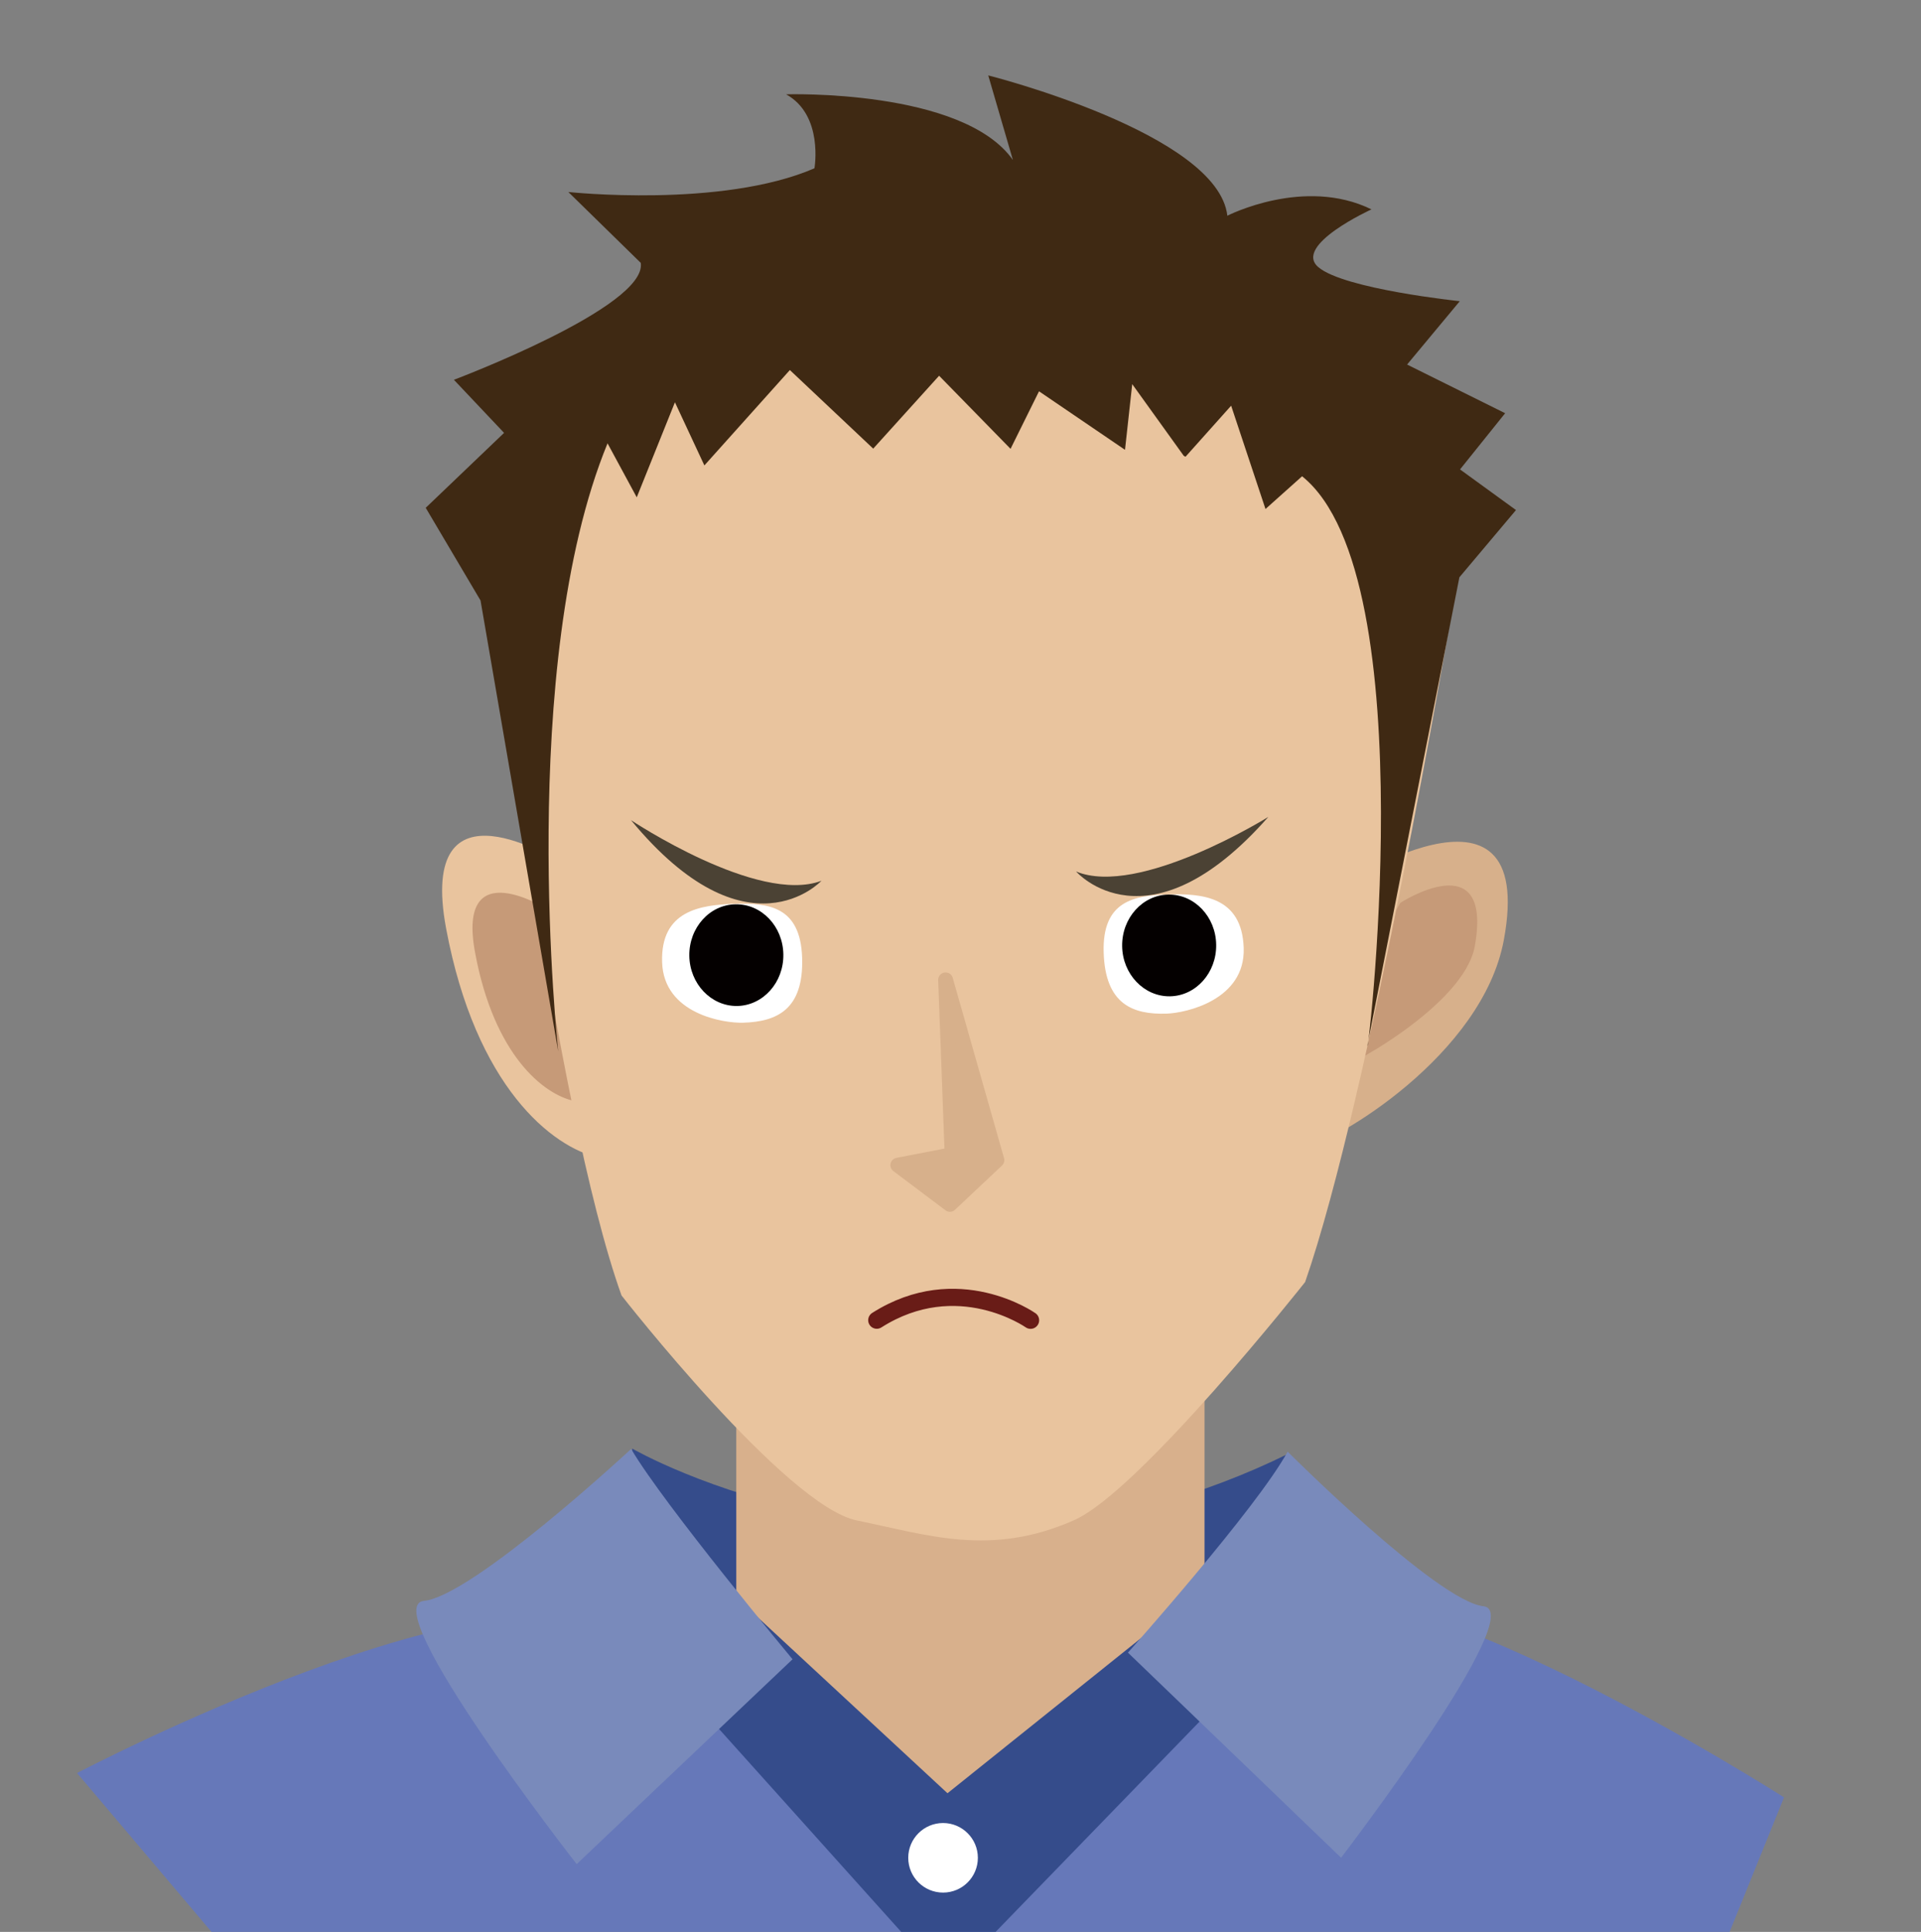 <?xml version="1.0" encoding="utf-8"?>
<!-- Generator: Adobe Illustrator 13.0.0, SVG Export Plug-In . SVG Version: 6.00 Build 14948)  -->
<!DOCTYPE svg PUBLIC "-//W3C//DTD SVG 1.1//EN" "http://www.w3.org/Graphics/SVG/1.1/DTD/svg11.dtd">
<svg version="1.1" id="レイヤー_1" xmlns="http://www.w3.org/2000/svg" xmlns:xlink="http://www.w3.org/1999/xlink" x="0px"
	 y="0px" width="447.521px" height="450px" viewBox="0 0 447.521 450" enable-background="new 0 0 447.521 450"
	 xml:space="preserve">
<rect x="0" y="0" width="447.521" height="450" fill="#808080" stroke="none"/>
<g id="レイヤー_3">
</g>
<path fill="#EAC59E" d="M169.57,378.443l-41.3,10.697c0,0,87.173,55.062,91.756,56.602c4.577,1.521,91.739-59.661,91.739-59.661
	l-44.326-9.183L169.57,378.443z"/>
<path fill="#354C8B" d="M147.292,337.427c0,0,71.235,41.3,152.833,1.201l-8.122,48.424l-20.587,26.14l-50.709,26.942l-25.352-3.963
	l-52.283-38.827L147.292,337.427z"/>
<rect x="171.524" y="289.805" fill="#D8B08C" width="109.081" height="153.896"/>
<path fill="#D8B08C" d="M206.664,319.809c6.164,4.799,7.117,13.893,30.759,1.023"/>
<path fill="#6678B9" d="M402.944,450l12.666-31.333c0,0-93.142-59.575-117.568-44.288c-33.973,21.232-74.1,75.621-74.1,75.621
	S176,406.949,145.084,381.489C119.086,360.082,17.944,413,17.944,413l31.333,37"/>
<polygon fill="#354C8B" points="288.214,391.979 231.942,450 209.943,450 154.95,388.75 168.121,368.939 220.731,417.708 
	274.604,374.527 "/>
<path fill="#798ABB" d="M147.032,337.508c0,0-36.8,34.209-48.259,35.389c-11.398,1.172,35.57,61.325,35.57,61.325l50.291-47.724
	C184.635,386.498,154.639,350.479,147.032,337.508z"/>
<path fill="#798ABB" d="M299.97,338.135c0,0,34.815,34.815,45.62,36.016c10.825,1.199-33.171,58.575-33.171,58.575l-49.65-47.77
	C262.769,384.956,292.776,351.332,299.97,338.135z"/>
<path fill="#FFFFFF" d="M227.806,432.745c0,4.477-3.634,8.103-8.104,8.103c-4.479,0-8.115-3.626-8.115-8.103
	c0-4.468,3.636-8.103,8.115-8.103C224.172,424.645,227.806,428.277,227.806,432.745z"/>
<path fill="#E9C49E" d="M130.336,200.83c0,0-33.274-21.355-26.403,15.481c6.881,36.753,24.636,50.988,35.702,53.382
	C145.994,271.027,135.688,219.479,130.336,200.83z"/>
<path fill="#C69A78" d="M127.725,211.922c0,0-21.499-13.798-17.044,10.006c4.421,23.822,15.917,33.001,23.073,34.521
	C140.924,257.941,127.725,211.922,127.725,211.922z"/>
<path fill="#D7B08B" d="M311.115,207.007c0,0,47.281-31.286,39.214,11.983c-4.961,26.65-38.878,47.044-47.874,48.97
	C291.384,270.336,311.115,207.007,311.115,207.007z"/>
<path fill="#C69A78" d="M326.258,210.278c0,0,21.549-13.896,17.335,10.026c-2.383,13.877-30.459,29.205-35.592,30.316
	C300.819,252.157,326.258,210.278,326.258,210.278z"/>
<path fill="#E9C49E" d="M222.909,51.371c118.847-0.083,115.13,92.071,115.13,92.071s-18.904,111.779-33.993,155.186
	c0,0-38.443,48.673-53.818,55.468c-19.476,8.627-34.092,3.428-50.61,0.068c-16.549-3.352-54.825-52.409-54.825-52.409
	c-15.623-43.417-30.28-162.37-30.28-162.37S104.09,51.464,222.909,51.371z"/>
<path fill="none" stroke="#5B5E5D" stroke-width="7.34" stroke-linecap="round" stroke-linejoin="round" d="M133.52,197.936"/>
<path fill="none" stroke="#5B5E5D" stroke-width="7.34" stroke-linecap="round" stroke-linejoin="round" d="M210.313,194.281"/>
<path fill="none" stroke="#5B5E5D" stroke-width="7.34" stroke-linecap="round" stroke-linejoin="round" d="M223.95,196.668"/>
<polygon fill="#D7B08B" stroke="#D7B08B" stroke-width="3.454" stroke-linecap="round" stroke-linejoin="round" points="
	220.288,228.24 221.803,268.956 209.155,271.406 221.3,280.538 232.242,270.236 "/>
<path fill="#FFFFFF" d="M154.248,224.137c0.381,12.069,14.369,14.235,18.898,14.084c7.84-0.24,14.104-3.054,13.721-15.123
	c-0.384-12.069-7.953-12.791-15.798-12.559C163.19,210.791,153.864,212.068,154.248,224.137z"/>
<path fill="#FFFFFF" d="M289.737,220.852c0.377,12.064-13.452,15.119-17.971,15.257c-7.853,0.25-14.276-2.164-14.654-14.229
	c-0.375-12.075,7.132-13.287,14.967-13.535C279.963,208.1,289.354,208.781,289.737,220.852z"/>
<path fill="#3F2913" d="M142.88,94.31"/>
<path fill="#3F2913" d="M340.133,109.344l10.509-13.092L327.8,84.915l12.274-14.757c0,0-26.885-2.807-32.929-7.911
	c-6.037-5.09,12.357-13.475,12.357-13.475c-15.711-7.694-33.576,1.479-33.576,1.479c-2.183-19.208-55.703-32.685-55.703-32.685
	l5.744,19.698c-11.725-16.604-52.829-15.292-52.829-15.292c8.773,4.862,6.599,17.231,6.599,17.231
	c-21.672,9.358-57.334,5.523-57.334,5.523l16.872,16.51c1.564,10.268-43.532,27.232-43.532,27.232l11.688,12.364l-18.255,17.456
	l12.77,21.586l18.094,105.017c0,0-9.791-89.773,11.495-141.623l6.802,12.574l8.896-22.135l6.862,14.708l19.914-22.217l19.417,18.306
	l15.35-16.979l16.644,17.025l6.633-13.402l20.031,13.632l1.682-15.3l11.998,16.686c0.139,0.075,0.275,0.16,0.42,0.225l10.627-11.888
	l8.002,24.064l8.526-7.625c29.32,23.538,14.577,140.953,15.269,132.272l21.377-108.743l13.183-15.659L340.133,109.344z"/>
<path fill="#040000" d="M283.324,220.066c0.093,6.53-4.718,11.911-10.769,12.009c-6.046,0.086-11.05-5.155-11.136-11.682
	c-0.09-6.542,4.731-11.927,10.787-12.012C278.241,208.291,283.241,213.516,283.324,220.066z"/>
<path fill="#040000" d="M182.492,222.317c0.097,6.542-4.731,11.916-10.77,12.012c-6.05,0.073-11.047-5.152-11.136-11.692
	c-0.094-6.534,4.728-11.922,10.791-11.995C177.407,210.545,182.403,215.763,182.492,222.317z"/>
<path fill="#4B4234" d="M250.692,203c14.594,6.068,44.78-12.711,44.78-12.711C267.375,222.189,250.692,203.001,250.692,203z"/>
<path fill="#4B4234" d="M191.361,205.164c-14.774,5.604-44.357-14.118-44.357-14.118
	C174.083,223.819,191.362,205.166,191.361,205.164z"/>
<path fill="none" stroke="#691C17" stroke-width="4" stroke-linecap="round" stroke-linejoin="round" d="M240.083,307.534
	c0,0-16.995-11.988-35.829-0.018"/>
</svg>
